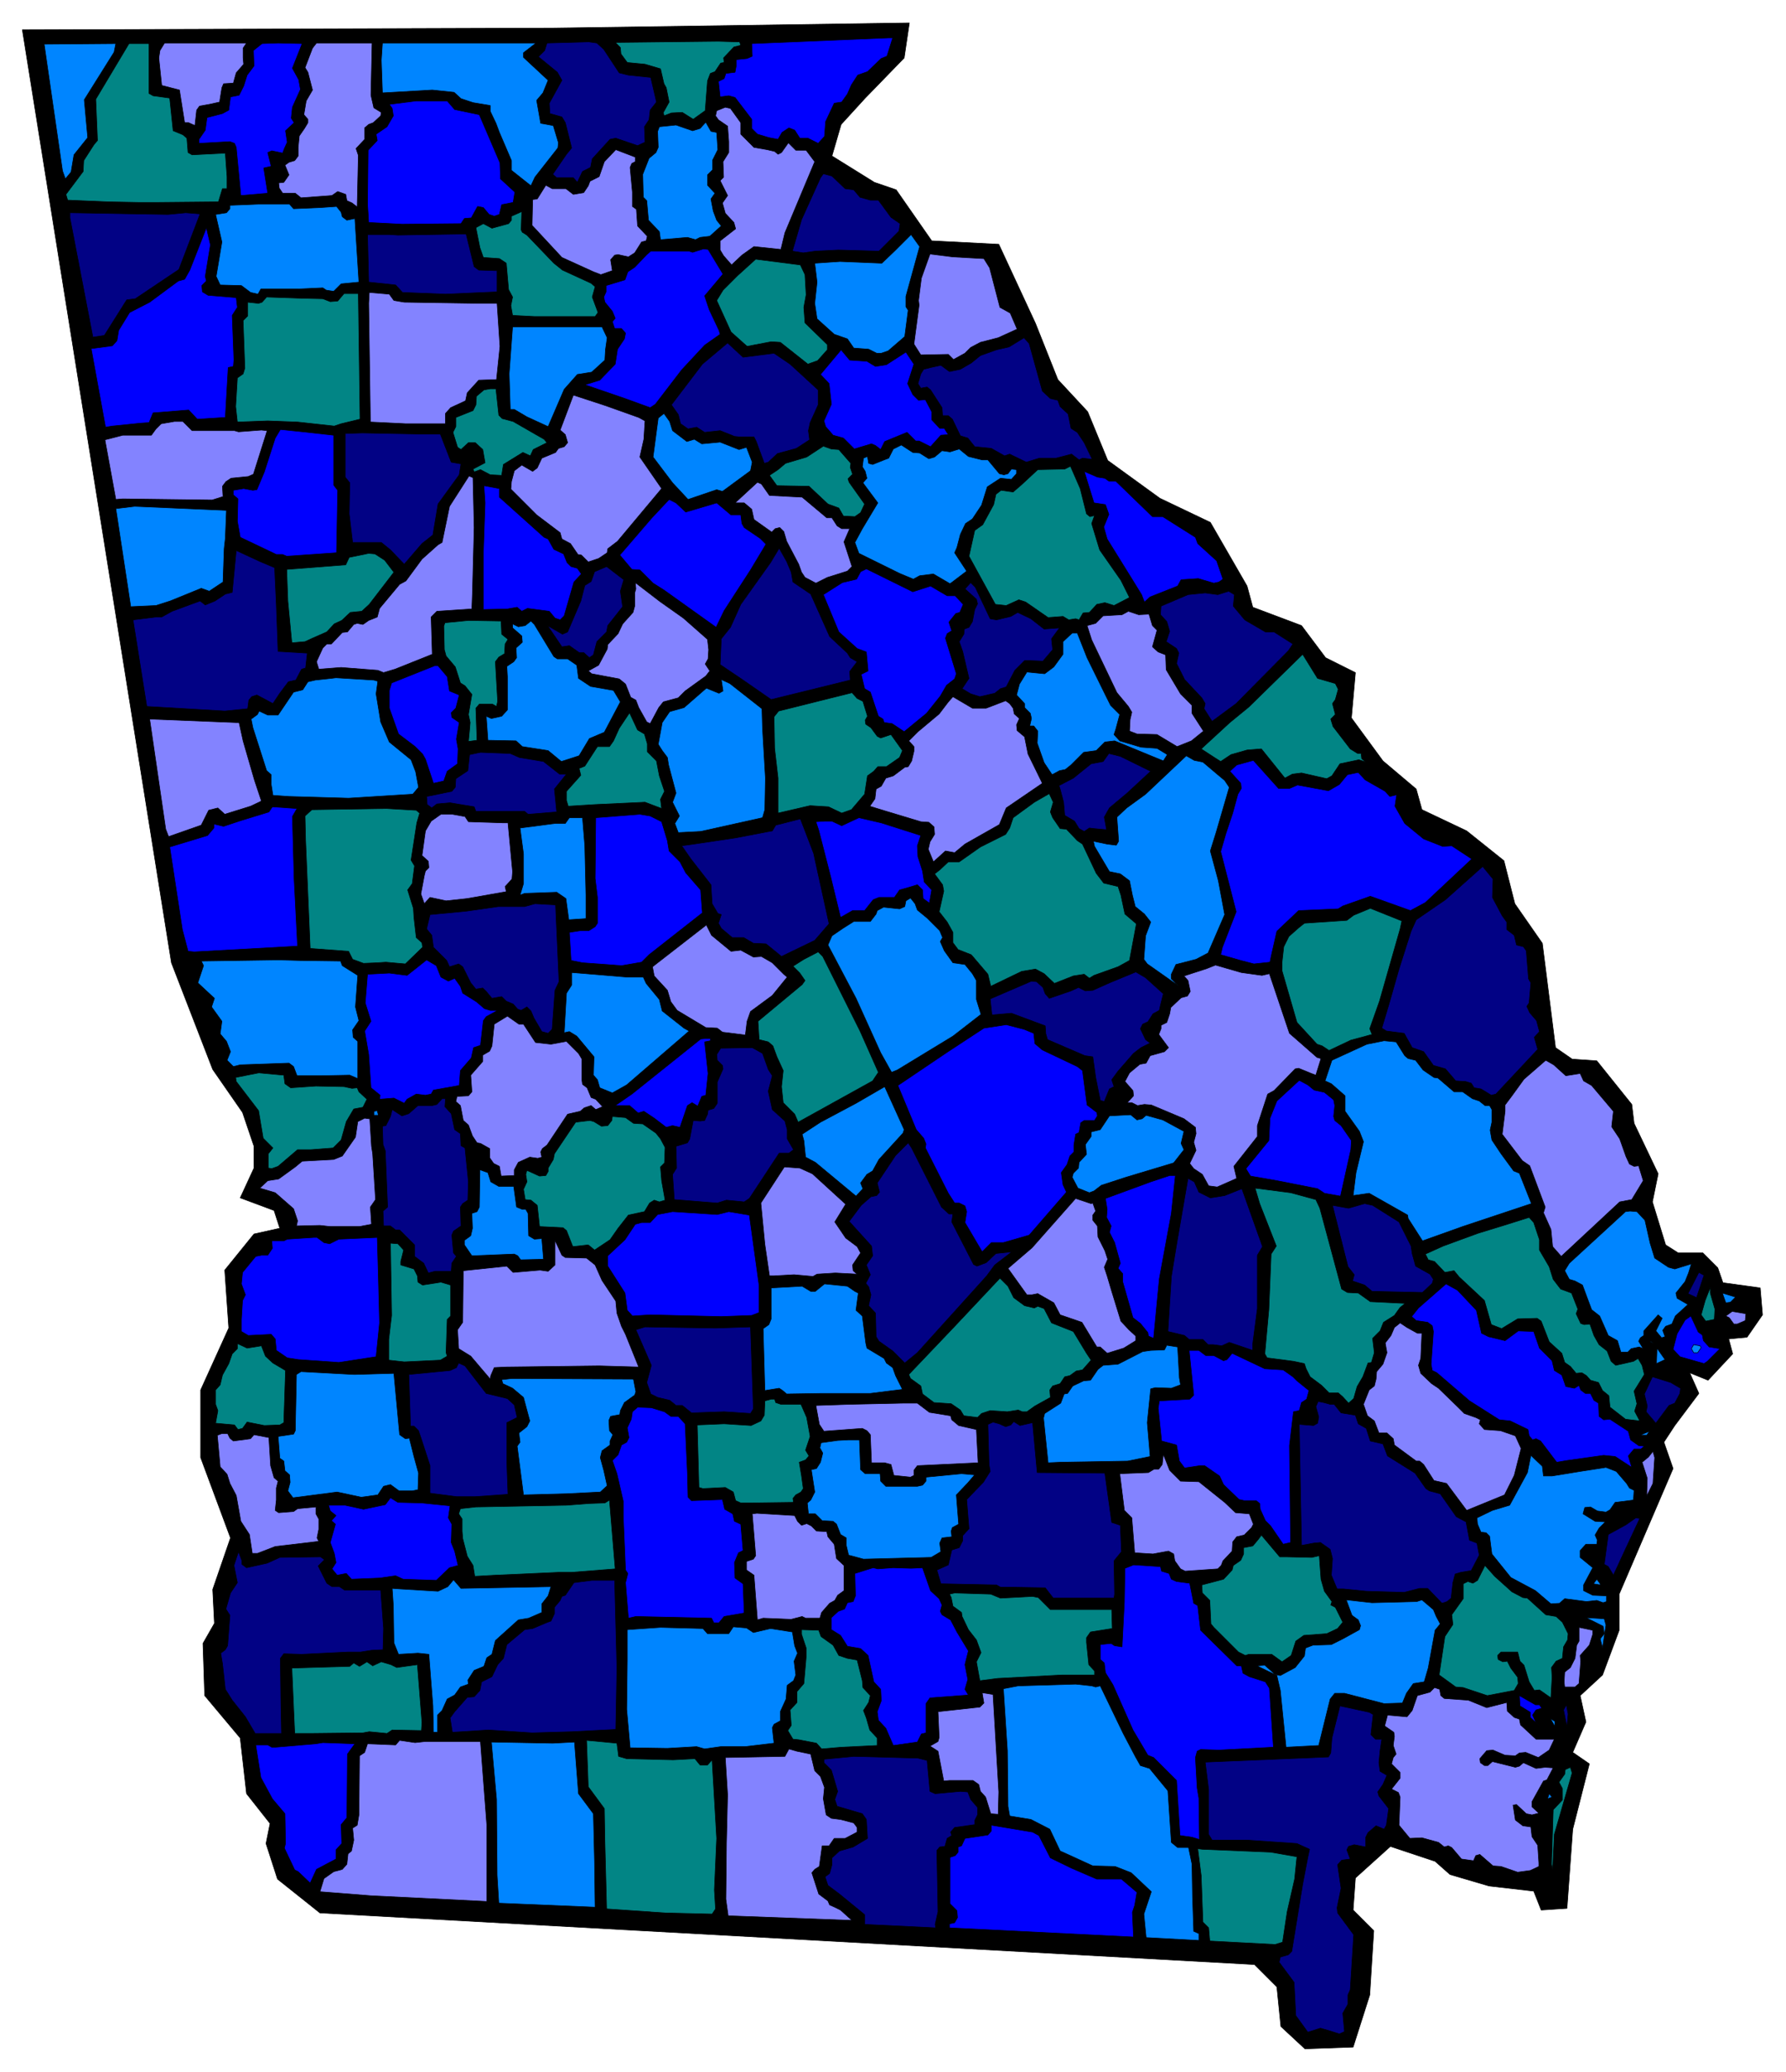 <svg xmlns="http://www.w3.org/2000/svg" width="493.465" height="572.515" fill-rule="evenodd" stroke-linecap="round" preserveAspectRatio="none" viewBox="0 0 3115 3614"><style>.pen0{stroke:#000;stroke-width:1;stroke-linejoin:round}.brush2{fill:#00f}.brush3{fill:#028585}.brush4{fill:#020285}.brush5{fill:#8383ff}.brush6{fill:#0085ff}.brush7{fill:#0080f5}</style><path d="m39 52 925-3 622-9-9 61-68 70-42 46-16 55 74 46 38 13 62 89 117 6 64 138 39 98 52 56 35 85 91 66 88 42 64 111 10 37 85 32 42 56 52 26-7 79 55 75 58 49 10 36 78 37 65 52 19 75 48 69 23 182 29 20 43 3 61 76 4 33 42 88-10 49 23 75 22 14h43l26 26 9 26 65 9 4 47-27 39-32 3 7 26-43 46-32-13 16 36-42 56-19 29 16 46-94 219v63l-29 78-39 36 10 46-23 53 29 20-29 114-10 138-45 3-13-33-78-9-68-20-26-23-78-26-61 55-4 56 36 36-7 112-29 91-84 3-42-39-7-69-39-39-1630-90-74-59-20-62 7-35-41-52-11-97-62-74-3-91 20-35-3-59 31-90-52-140v-118l49-108-7-101 51-63 45-10-10-31-59-22 24-52v-38l-20-59-52-75-72-186L39 52z" class="pen0" style="fill:#000"/><path d="m1547 98-10 4-24 23-17 6-11 17-7 16-10 14-13 2-15 32-2 26-11 12-18-9h-14l-9-14-10-4-12 8-7 12-16-3-20-6-10-10v-16l-29-38-11-3-15 2-3-27 10-5 3-9 16-2 2-11v-11l19-2 9-4-1-22 239-10h7l-10 32z" class="pen0 brush2"/><path d="m1290 73 2 6-12 3-18 19 1 8-6 1-10 15-8 3-5 13-4 52-21 15-19-12-19 1-13 5-1-6 10-18-5-25-4-7-6-26-27-8-31-3-11-15-1-11-9-9 180-2 34 1h3z" class="pen0 brush3"/><path d="m1053 86 27 41 16 4 39 4 10 43-11 14-2 17-8 12 1 27-13 6-38-13-10 2-31 34-3 15-14 7-9 19-7-8h-29l-7-6 24-35 9-11-11-44-6-10-21-6-1-18 22-40-8-14-33-27 11-11 4-13 73-2 14 2 12 11z" class="pen0 brush4"/><path d="m430 75-6 9v17l1 11-13 15-5 18-17 1-3 7-4 25-18 4-17 3-5 7-3 27-11-5h-7l-9-57-31-8-5-48 2-13 8-13h143z" class="pen0 brush5"/><path d="m510 119 11 20 3 17-14 31-2 19 5 8-15 14 3 20-5 11-3 8-19-4-7 3 6 24-13 3 7 44-47 4-8-84-3-7-8-3-54 3v-7l11-16 3-22 27-7 11-6 3-23 15-3 8-16 6-19 12-16-1-27 15-12 28-1 42 1-17 43z" class="pen0 brush2"/><path d="m649 75-2 91 5 22 13 8-1 6-13 12-8 3-7 6v20l-15 16 4 12-2 90-9-7-9-4-2-11-14-5-10 7-54 4-10-8h-22l-6-9-1-9 9-1 9-13-7-17 7-5 10-3 6-8v-15l2-20 9-13 6-10v-6l-7-8 4-24 11-19-8-31-5-8 13-34 7-9h97z" class="pen0 brush5"/><path d="M913 92v8l43 40-9 22-11 13 7 40 22 4 9 30-1 9-40 51-7 15-34-27v-17l-21-49-6-16-10-21v-10l-30-5-21-7-12-11-38-4-87 5-2-57 2-30h268l-22 17zm-714-1-52 83 6 66-24 30-5 30-10 12-5-14L77 77l125-1-3 15z" class="pen0 brush6"/><path d="m260 163 7 4 29 4 6 57 17 7 7 6 2 25 7 4 58-3 3 41v21h-8l-7 23-104 1h-36l-52-1-71-3-3-10 30-40 1-19 18-28 6-7-3-72 58-97h35v87z" class="pen0 brush3"/><path d="m793 191 43 9 36 84 1 28 25 23-3 18-20 4-4 17-9 3-9-3-10-12-10-2-11 20-12 1-6 9-103 1-58-3-2-32 1-94 16-17-2-11 19-13 11-19-2-13-5-7 47-6h54l13 15z" class="pen0 brush2"/><path d="M1292 214v20l23 23 23 4 13 3 6 5 6-3 12-17 13 13h18l15 20-52 124-7 29-47-5-21 15-18 17-14-16-6-10v-16l27-21-3-11-15-16-5-18 9-13-13-26 6-6-1-27 10-16v-19l-2-27-16-11-5-7 2-9 15-6 9 2 18 25z" class="pen0 brush5"/><path d="m1250 231 2 30-9 18v17l-9 9v18l13 14-7 10 4 21 6 16 8 10-20 18-17 2-8 4-14-4-47 4-2-14-19-20-3-34-6-6-1-40 11-28 12-10 4-9-1-28 3-8 29-3 29 10 13-4 10-11 9 16 10 2z" class="pen0 brush6"/><path d="m1108 282-6 3-3 7 4 43v25l7 5 2 29 17 18-2 8-8 2-12 19-11 7-18-4-6 1-7 8 3 19-20 7-13-5-55-25-52-56 1-45 8-1 15-24 11 6h24l13 10 18-3 8-12 3-8 16-8 9-26 20-21 34 13v8z" class="pen0 brush5"/><path d="m1474 329 15 2 11 13 18 5h14l22 30 16 11-2 13-35 35-71-2-40 2-21 3-19-3 16-55 33-73 5-7 15 4 23 22z" class="pen0 brush4"/><path d="m512 364 47-2 28-2 8 10 2 8 8 6 14-3 7 111-31 3-13 13-13-2-6-4-43 2h-65l-5 9-13-3-16-12-37-1-7-15 10-60-11-48 19-3 6-7v-6l50-2h54l7 8z" class="pen0 brush6"/><path d="m911 405 8 5 47 49 15 12 50 23 7 6-5 18 10 27-5 7H932l-38-2-3-17 3-15-7-13-4-46-12-8-28-2-6-17-7-35 13-7 15 8 29-8 5-6v-7l18-8-1 32 2 4z" class="pen0 brush3"/><path d="m324 371 25 2-37 97-76 51-15 2-22 35-17 27-20 3-40-208v-9l171 3 31-3z" class="pen0 brush4"/><path d="m358 482 2 8-8 8 1 11 10 6 49 4 2 17-9 14 3 78-1 11-9 2-5 87-49 3-15-16-49 4-13 1-7 17-15 1-49 5-12 2-25-137 37-5 8-9 3-18 19-31 35-18 50-37 11-3 9-16 29-74 7 30-9 55z" class="pen0 brush2"/><path d="m694 410 119-2 14 57 8 6 32 1v37l-90 4-75-3-12-13-47-5-2-83h38l15 1z" class="pen0 brush4"/><path d="M1580 517v18l4 6-6 46-29 25-12 4h-8l-14-7-26-2-11-16-23-8-30-27-4-27 4-37-4-33 44-3 73 3 23-22 28-28 15 21-24 87z" class="pen0 brush6"/><path d="m1261 478-32 38 8 24 17 36 2 7-27 19-40 43-46 60-9 6-44-16-70-24 26-8 27-28 4-26 12-18 2-10-7-8h-12l-4-12 5-6-5-12-13-16-2-9 4-9v-11l33-10 5-14 12-8 21-22 7-6h67l6 2 19-6 8 1 26 43z" class="pen0 brush2"/><path d="m1716 451 10 16 18 69 18 10 12 28-33 15-31 8-17 9-10 10-20 11-9-9-48 1-12-19 9-68-1-8 5-39 15-42 40 5 54 3z" class="pen0 brush5"/><path d="m1404 479 2 35-4 22 2 27 39 38v9l-17 19-17 6-48-38-16-1-42 8-28-25-25-55 11-18 25-25 32-29 78 10 8 17z" class="pen0 brush3"/><path d="m687 524 18 3 130 2h32l5 75-6 58-31 1-20 22-3 14-26 12-9 10v18h-69l-62-3-3-207 1-19 35 3 8 11z" class="pen0 brush5"/><path d="m628 731-33 8-12 4-64-7-52-2-53 2-3-27 3-50 10-7 3-10-3-83 8-8v-24l19 2 6-2 8-9 58 2 40 1 13 5 13-1 11-13h25l3 219z" class="pen0 brush3"/><path d="m1050 570 9 19-3 21-1 18-23 21-25 4-23 26-28 65-37-17-22-13h-7l-2-62 6-82h156z" class="pen0 brush6"/><path d="m1818 682 14 13 13 3 4 11 14 13 5 25 11 7 12 18 14 29-17-2-6 3-13-10-27 7h-29l-23 7-29-14-9 3-23-13-29-3-12-15-13-4-14-29-7-6h-10l-1-14-20-31-6-5-11 2-5-8 5-17 5-8 12-3 18-4 15 11 19-4 19-11 16-13 28-10 22-5 26-16 9 10 23 83zm-468-66 28 19 49 45v26l-14 31-3 14 2 16-23 15-33 9-16 15-7 2-14-38-4-8h-25l-9-1-25-10-27 3-14-9-15 3-13-9-4-16-12-17 54-71 44-37 27 25 54-7z" class="pen0 brush4"/><path d="m1512 630 15 9 19-3 34-22 14 21-11 34 9 19 10 10 12-1 11 21v14l14 15h8l7 11-13 1-18 20-20-10h-6l-15-15-39 16-7 14-9-7-7-3-30 9-19-19-18-5-13-15-3-10 13-29-4-36-15-16 36-43 15 18 30 2z" class="pen0 brush2"/><path d="m825 818 21-11-4-23-13-12h-12l-13 12-6-4-8-26 5-10v-16l30-12 5-10 1-15 13-11 11-2h10l5 46 6 6 19 5 40 23 14 8 5 6-24 12-5 11-13-6-34 21-3 19-20-1-17-9-11 4-2-5z" class="pen0 brush3"/><path d="m825 833-7-3-34 53-13 63-7 4-28 25-28 38-11 6-35 42-4 15-15 6-10 7-10-2-6 2-11 13-9 1-19 20h-8l-7 7-11 24 4 13 39-3 64 5 10 4 20-6 65-26-2-65 10-10 61-4 1-26 3-116-2-87zm289-105 11 6-2 32-7 31 38 55-77 92-17 13-1 7-15 10-18 6-12-12-6-1-13-19-15-8-3-11-41-31-45-45 1-13 5-19 13-10 19 11 8-6 8-17 24-10 5-7 10-3 6-7-4-14-9-8 23-61 55 18 59 21z" class="pen0 brush5"/><path d="m1173 751 25 19 13-4 13 8 32-3 33 13 13-4 10 26-3 15-49 36-10-3-50 17-27-29-34-45 9-68 10-8 10 14 5 16z" class="pen0 brush6"/><path d="M335 751h74l7 2 40-3 10 1-24 76-9 4-30 3-9 6-6 8 1 18-19 6-156-2-12 1-19-104 31-8h50l8-11 9-9 23-4h15l16 16z" class="pen0 brush5"/><path d="M582 759v87l7 9-2 109-87 6-7-3h-11l-63-30-5-28 1-39-8-7v-8l18-3 16 3 7-1 13-31 19-59 9-15 39 4 54 6z" class="pen0 brush2"/><path d="M736 757h32l19 49 17 3-3 19-37 51-9 54-19 15-31 36-24-25-16-13h-50l-6-50 1-54-8-10v-76l30-1 104 2z" class="pen0 brush4"/><path d="m1592 789 12 1 16 10 10-3 13-11 14 2 16-5 16 13 24 6h10l20 24 8 2 7-2 6-8 9 1v7l-9 10-19-2-23 15-10 32-16 24-12 8-9 19-6 23-4 9 21 32-29 22-29-17-24 3-11 6-24-10-71-35-7-19 13-24 27-45-26-35 7-8-3-12-5-8 2-15 7-3 2 12 7 2 20-8 8-3 8-16 14-7 20 13z" class="pen0 brush6"/><path d="m1463 784 21 24-1 7 4 12-8 8 2 6 27 38-7 15-10 7-20-1-8-14-19-7-33-31-56-1-13-18 15-10 13-11 37-11 29-19 14 5 13 1zm432 112 6 5 8-2-5 14 14 46 37 53 15 30-27 14-16-5-14 3-13 14-11 1-7 12-6-2-12 2-10-6-26 2-39-27-12-4-22 10-19-2-46-84 10-45 14-10 19-35 4-18 9-7 21 3 15-13 28-26 47-1 10-5 17 39 11 44z" class="pen0 brush3"/><path d="m1927 834 7 5h12l64 62h18l57 36 4 11 33 30 11 32-7 5-9 2-27-8-30 2-6 11-48 19-10 9-5-13-16-26-44-71-6-21 9-22-6-17-20-3-17-55 23 10 13 2z" class="pen0 brush2"/><path d="m1342 864 57 3 43 36h9l9 14 8 5h14l-10 23 14 43-8 8-35 11-20 10-19-10-6-9-5-14-21-40-5-17-7-7-8 2-6 6-31-22-4-18-13-11h-16l39-36 7 3 14 20z" class="pen0 brush5"/><path d="m871 867 78 70 7 3 10 18 17 8 6 15 7 7 11 3 7 10-13 14-17 59-7 7-9-3-10-12-38-5-10 5-8-7-17 3-42 1v-99l3-87-2-30 27 5v15zm325 26 54-16 25 21h17l2 15 4 7 28 19 10 10-27 45-46 71-14 29-91-65-19-12-23-23-14-1-21-25 56-65 30-32 12 6 17 16z" class="pen0 brush2"/><path d="m393 939-2 18-2 58-24 16-14-5-54 22-25 8-44 2-26-171 33-4 160 7-2 49z" class="pen0 brush6"/><path d="m1380 998 3 17 31 21 33 74 31 29 5 8 12 7-13 17 1 15-138 34-49-34-40-27 2-45 16-20 18-40 52-73 15-25 13 23 8 19zm-901-8 3 65 3 81 51 3-3 26-7 2-10 19-13 3-15 20-12 18-28-15-9 3-5 6-2 15-40 4-136-8-24-151 40-5h10l18-10 49-18 9 7 17-7 18-12 12-3 7-73 41 19 26 11z" class="pen0 brush4"/><path d="m671 977 16 21-43 56-13 12-20 2-15 14-13 6-13 14-25 11-13 6-23 2-7-73-2-55 103-8 6-13 34-7 11 1 17 11z" class="pen0 brush3"/><path d="m1082 1031 4 27-26 33-2 11-17 17-6 23-7 5-10-9h-8l-17-12-13 2-25-37 26 15 9-4 23-54 7-27 11-7 6-17 21-9 30 23-6 20z" class="pen0 brush4"/><path d="m1623 1022 29 17h14l14 15-6 14-7 2-12 15 5 15-8 5-3 8 19 62-3 9-14 11-11 19-24 30-39 32-21-14-14-2-2-6-8-5-14-42-10-6-6-25 12-6-3-33-16-6-32-29-27-65 33-21 25-6 7-13 10-5 81 40 31-10z" class="pen0 brush2"/><path d="m1192 1078 42 37 2 18-1 16-5 9 8 12-7 9-36 26-12 12-26 7-8 10-15 28-6-3-14-25-5-13-9-5-9-23-11-9-48-9-6-5 18-10 15-28 1-8 18-19 8-17 18-20 3-11v-23l2-7-1-11 43 33 41 29z" class="pen0 brush5"/><path d="m1727 1079 11 2 25-6 12-7 23 11 23 18 27-2-14 19 2 19-17 20-23-1h-9l-17 17-15 29-10 3-10 8-26 6-16-5-15-9 12-18-11-47-6-17 8-13 1-9 8-3 6-10 4-21 5-10-2-8-20-18 10-11 8 8 26 55zm397-42 19-6 10 6-2 20 20 24 36 21h15l33 21-8 12-91 92-42 31-14-22 2-9-6-10-30-32-14-28 4-18-4-8-18-12 6-18-5-17-11-12 1-15 47-20 30-3 22 3z" class="pen0 brush4"/><path d="m2004 1071 6 20 8 8-8 29 10 9 13 5 1 26 25 42 20 20v14l20 31-21 17-25 10-35-21-35-1-13-5 1-20 3-13-6-10-20-24-44-92-8-25 15-4 13-13 33-2 11-6 18 6 18-1z" class="pen0 brush5"/><path d="m875 1106 11 9-5 8-1 17-10 6-6 8 4 69-2 9-7-4h-23l-6 7 2 56-15 2 2-21 1-12-3-14 6-35-12-15-8-5-9-28-16-19-3-11-1-41 2-6 41-4 57 1 1 23z" class="pen0 brush3"/><path d="m966 1145 6 4h18l16 11 3 23 21 14 40 7 12 20-28 53-26 11-18 30-31 10-23-19-45-7-11-10-49-1-3-42 9 4 18-4 10-11v-58l-1-18 12-8 5-7-1-17 11-10-1-11-16-14v-7l10 5 12-2 10-8 6 6 34 56zm930 2 32 65 9 18 16 16-7 26-3 9 10 11 37 11 28 2 18 11-7 11-85-35-17 2-15 15-22 3-22 22-10 8-10 2-13 7-14-21-12-34 1-21-7-9h-7l3-13-2-9-10-10v-7l-14-15 5-19 13-21 31 3 16-12 16-22v-22l16-15h9l17 43z" class="pen0 brush6"/><path d="m2329 1192 5 10-5 18-5 7 5 19-8 8 4 13 30 39 13 8h6l1 9 7 6-12-4-33 7-14 21-9 5-44-10-16 2-13 7-41-51-25 2-28 8-18 12-11-7-23-15 50-46 33-27 94-92 26 42 31 9z" class="pen0 brush3"/><path d="m780 1180 4 25 17 7-6 23-8 8 1 8 13 9-5 29 3 17-1 26-18 13-6 17-18 4-14-42-5-9-6-6-7-7-29-22-16-45v-31l4-13 75-30h6l16 19z" class="pen0 brush2"/><path d="m659 1188-3 22 8 49 15 35 38 31 8 21 5 27-10 12-112 7-104-3-28-2-3-19v-17l-8-7-24-75-3-15 11-8 3-6 15 7h18l27-40 16-4 9-14 13-3 28-3 8-1 66 4 7 2zm670 48 1 35 5 86-1 55-4 14-108 24-39 2-6-16 8-13-12-24 6-16-13-49-2-13-9-12-7-11 7-38 13-19 25-7 39-34 22 9 7-4-3-20 15 7 56 44z" class="pen0 brush6"/><path d="m1495 1218 10 5 8 26-4 7 1 7 9 6 11 15 6 3 18-6 20 28-5 12-23 16h-15l-7 8-11 8-5 32-23 27-17 6-23-11-17-1-15-1-56 13v-61l-6-52-1-55 8-10 128-32 9 10z" class="pen0 brush3"/><path d="m1720 1235 34-13 7 5 6 8 2 10 9 8-5 11 1 10 13 11 6 30 25 51-63 43-12 29-60 34-18 15-16-3-21 19-9-22 3-13 8-13-1-13-9-8-14-1-63-19-26-8 9-13 2-17 9-5 8-14 13-4 20-15 6-1 6-10 4-17v-8l-9-10 16-16 37-31 16-21 8-9 34 20h24z" class="pen0 brush5"/><path d="m1124 1280 5 17v14l16 16 5 26 9 27-7 14 2 16-29-11-86 4-48 3-3-10v-16l25-28-3-12 10-4 22-34h21l7-10 10-22 18-27 14 30 12 7z" class="pen0 brush3"/><path d="m417 1260 7 32 20 69 12 36-19 9-45 14-12-11-16 4-13 26-57 20-5-13-28-192 150 6h6z" class="pen0 brush5"/><path d="m906 1321 42 7 28 22h12l-21 26 4 40-50 4-6-5h-85l-3-8-42-7-23 2-9 7-8-6-1-14 44-9 6-7 1-15 21-14 1-10 2-18 19-4 52 2 16 7zm1101 24-41 38-31 26-9 16 4 22-22-2-8-1-9 6-9-5-8-13-17-10-2-23-6-23-2-6 25-13 31-25 21-4 10-14 20 5 53 26z" class="pen0 brush4"/><path d="m2098 1329 26 22 12 10 8 12-23 79-10 32 14 52 11 59-29 67-21 11-35 9-8 17v8l12 12-54-38-6-8 3-41 9-24-11-14-16-13-5-20-5-25-16-12-19-4-26-44-2-9 24 5 16 2 4-7-3-42 17-16 33-24 71-67 14 8 15 3z" class="pen0 brush6"/><path d="M2230 1375h19l14-6 54 10 19-11 14-17 19-4 12 13 35 20 8 9 12-3-3 20 17 30 33 27 33 13 16-1 35 23-81 76-26 14-70-25-48 17-8 5-69 3-38 36-10 44-2 10-28 3-23-6-35-10 3-13 24-62-27-105 9-31 12-36 9-33 6-10-1-9-19-21 12-11 29-8 44 49z" class="pen0 brush2"/><path d="m1837 1399-5 17 4 10 13 19 11 1 19 20 9 6 24 51 13 17 25 6 5 15 7 33 20 17-9 48-3 16-20 11-42 15-8 5-9-7-19 3-33 13-18-17-15-8-24 4-54 26-5-21-29-34-23-9-9-12v-18l-10-18-14-18 8-36-2-11-14-19 9-7 15-14h19l37-26 44-22 7-11 6-18 37-27 26-15 7 15z" class="pen0 brush3"/><path d="m510 1424 3 109 6 117-180 10-11-1-10-38-22-144 66-20 11-13v-7l17 4 30-10 49-15 6-9 43 3-8 14z" class="pen0 brush2"/><path d="m732 1418-5 17-10 65 6 10-4 31-8 11 10 32 1 16 4 35 10 9 1 8-30 29-34-3-15 1-24 1-19-7-7-14-67-5-8-188-1-43 12-11 130-2 52 3 6 5z" class="pen0 brush3"/><path d="m817 1433 61 2h8l8 85-1 13-12 13 2 9-68 12-37 4-28-6-10 11-6-17 6-32 2-8 6-6-1-11-11-10 6-43 10-17 17-12h20l22 4 6 9z" class="pen0 brush5"/><path d="m1154 1433 10 33 3 18 19 19 10 19 26 30 3 40-93 73-13 13-35 6-68-5-20-4-3-49 19-3h15l11-7 4-6v-45l-4-33 1-106 77-6 18 3 20 10z" class="pen0 brush2"/><path d="m1020 1475 2 86v41l-30 2-5-37-16-11-56 2-8 3 6-20v-52l-6-45 61-8h18l7-10h23l4 49z" class="pen0 brush6"/><path d="m1606 1457-6 18 1 19 8 25 3 19 13 14-4 23-11-8-1-15-9-9-20 6-11 3-9 13h-27l-10 4-15 19h-21l-21 12-17-70-21-82-5-15 15-1h13l17 8 30-14 39 9 69 22z" class="pen0 brush2"/><path d="m1419 1488 27 123-25 29-58 28-27-22-22-1-17-10h-20l-19-16-5-9 5-15-6-2-10-17-2-33-35-45-16-23 28-4 67-10 52-10 11-2 6-10 43-11 23 60zm1184 77 17 32 8 11v13l13 10 4 17 12 3 5 7 4 49 4 7-3 35-4 6 5 11 12 14 5 19-9 10 6 21-73 78-8 2-18-11-12-2-5-8-10-3-17-1-18-21-21-6-17-24-20-7-14-25-31-4-8-5 12-40 18-63 21-66 9-20 51-35 65-58 18 22-1 32z" class="pen0 brush4"/><path d="m1600 1587 17 14 22 22 5 12-4 7 7 16 15 21 21 3 13 16 7 12v33l8 26-49 38-97 59-10 4-19-34-43-95-49-93 7-16 19-13 19-12h29l10-13 2-6 11-6 28 3 9-4 2-10 8-5 8 10 4 11z" class="pen0 brush6"/><path d="m975 1712-7 15-5 68-7 7-11-3-14-24-5-12-7-7-10 6-6-2-8-9-12-5-8-8-17 3-10-12-6-6-12 2-9-11-14-28-7-5-16 5-5-11-23-23-3-21-9-11 6-25 63-6 56-8h46l18-5 36 2 6 134z" class="pen0 brush4"/><path d="m2442 1620-36 126-17 48 4 10-37 10-38 18-12-8-9-3-35-38-26-90v-15l3-27 9-18 17-15 10-8 74-5 12-9 29-12 55 22-3 14z" class="pen0 brush3"/><path d="m1275 1659 17-2 22 12 14-1 19 11 20 20 6 5-26 32-38 28-6 17-3 24-40-5-9-7-20-1-50-30-11-15-6-20-23-25-3-16 94-73 9 18 34 28z" class="pen0 brush5"/><path d="m1500 1798 32 72-10 15-130 72-6-14-20-20-3-28 3-28-11-24-7-19-8-7-16-4-2-32 77-64 5-7-9-13-12-12 19-12 25-13 8 8 65 130z" class="pen0 brush3"/><path d="m594 1676 3 8 27 17-4 55 6 24-11 16 1 13 8 7v65l-14-6-51 1h-41l-6-16-8-6-85 3-12 3-11-11 6-15-7-18-11-13 3-22-18-25 5-15-29-27 10-30-4-8 135-2 37 1 71 1z" class="pen0 brush6"/><path d="m769 1704 13 7 11-5 10 14 4 12 24 15 14 12 10 3h13l-20 11-5 7-5 43-12 4-4 18-19 22-2 26-45 8-4 7-10 2-16-2-16 9-5 7-18-9-25 2 1-7-16-13-4-58-7-41 11-17-10-32 4-50 38-2 31 4 34-27 17 10 8 20z" class="pen0 brush2"/><path d="m2201 1701 13-3 35 104 48 42 7 2-9 29-8-3-22-9-6 1-37 38-11 6-18 55v19l-41 52 5 21-34 15-15-2-11-20-15-10-7-9 11-23-4-14 4-15-1-11-20-15-57-24-12-1-12 2-10-5h-8l11-12-1-9-14-16 8-15 18-15 11-2 7-13 25-7 7-7-17-23 4-10v-6l10-5 5-15 2-11 18-17 11-3 5-8-4-19-7-8 40-13 15-6 45 13 36 5z" class="pen0 brush5"/><path d="m1122 1704 5 11 23 28 5 20 38 30 9 5-109 94-25 14-22-9-4-14-7-8 1-32-30-36-13-8-9 2 4-69 9-14v-22l97 8h28z" class="pen0 brush6"/><path d="m2029 1733-5 20-2 9-11 6-9 14-9 4-4 8 9 19 8 6-16 8-13 10-27 31-11 15 4 12-8 4-9 22-7-2-8-40-5-36-14-2-65-28-3-10-1-14-59-22-34 3-3-28 72-31 9 1 11 10 4 11 7 8 38-13 13-6 12 6 13-1 29-13 46-19 17 10 31 28z" class="pen0 brush4"/><path d="m913 1786 21 32 27 3 27-5 21 21 6 10v37l1 7 8 6 7 17 8 3 12 13-12 5-8-7-12 4-7 6-22 5-36 54-8 6-3 6 2 9-7 2-14-2-20 9-7 13v10l-23 1-3-17-10-5-7-10v-16l-16-9-6-1-8-12-7-19-9-8-5-26-8-7 2-9 20-1 6-7-2-29 21-24v-11l12-7 4-9 4-38 23-14 20 14h8z" class="pen0 brush5"/><path d="m1803 1802 2 18 13 11 61 29 9 7 8 60 17 13 1 6-5 8h-18l-6 4-3 17-6 3-3 19v12l-7 7-5 15-10 14 3 21 6 13-65 75-45 13h-21l-16 16-30-51 3-19-3-10-10-5h-8l-11-17-40-79 1-7-4-10-13-15-32-77 86-58 64-42 39-6 31 8 17 7zm-564 13-10 2 6 55-4 38-7 2-7 17-10-6-8 5-13 38-13-3-11 3-21-16-18-12-10 3-15-13h-25l29-20 120-96 9-1h8v4z" class="pen0 brush2"/><path d="m2450 1841 6 5 13 3 13 17 19 13 7 1 28 24h15l17 12 12 4 10 8h8l4 7v22l-3 14 3 17 16 24 22 30 10 4 21 53-120 40-70 25-25-39-1-6-67-38-28 4 5-40 13-54-7-18-25-35v-27l-24-21-11-5 12-36 61-28 30-6 21 2 15 24z" class="pen0 brush6"/><path d="m1330 1837 10 28 7 11-7 27 7 32 22 20 4 15v16l11 19-8 6h-17l-52 79-9 6-31-3-16 5-75-6-3-44 7-11-1-38 20-6 4-7 6-32 12 1 8-1 5-11 1-7 10-3 6-9v-37l10-23-1-6-9-9-1-10 7-11 55-1 18 10z" class="pen0 brush4"/><path d="m2731 1876 25-4 6 13 14 8 38 45-3 27 14 21 11 31 6 13 8 4 8-1 8 26-20 33-21 4-102 95-15-17-3-30-13-29 3-10-27-72-13-9-35-46 5-40v-11l12-16 21-29 38-33 14 8 21 19z" class="pen0 brush5"/><path d="m497 1890 10 7 44-3 49 1 14 3 9-1 3 7 14 13-7 14-16 3-13 22-9 32-14 14-39 3h-23l-34 29-11 4-6-1v-25l8-10-17-17-8-48-39-51-1-7 40-8 44 4 2 15z" class="pen0 brush3"/><path d="m2292 1901 18 4 16 13 2 10-2 19 2 7 11 9 18 26-1 16-18 81-28-5-12-8-71-14-46-8-8-13 40-49 2-39 12-30 39-36 15 8 11 9z" class="pen0 brush2"/><path d="m1577 1970-2 6-42 46-11 20-10 6-11 15 4 10-12 13-71-59-17-9-3-29-3-11 32-21 62-33 50-29 34 75z" class="pen0 brush6"/><path d="m776 1930 11 12 6 28 10 7 1 21 7 4 6 59-1 32-9 6-4 6 1 33-13 9-3 7 3 31 5 6-8 12-1 14h-28l-12 3-8-17-16-12v-20l-26-26h-7l-9-7h-12l-1-26 8-7-4-98-4-11-1-32 6-1 8-16 3-12 17 11 12-4 16-14h25l8-2 9-10h6l-1 14z" class="pen0 brush4"/><path d="M660 1945h-8v-7l6-1 2 8z" class="pen0 brush7"/><path d="m1983 1953 9-2 7-6 29 8 37 20-5 21 5 11-18 23-83 25-43 14-13 10-8 3-20-8-10-19 2-7 9-9 1-10 13-14-2-17 10-14v-8l16-4 16-24 37-2 11 9z" class="pen0 brush6"/><path d="m1105 1959 16 1 23 16 8 10 8 15-1 27-7 7 2 24 6 34-10 3-9-3-8 5-9 15-28 6-18 23-14 20-27 18-11-9-27 3-11-28-6-5-41-2-4-37-11-9-10-1-3-18 6-13-2-13 2-7 22 10 11-1 4-7v-6l9-15 2-10 37-55 25-3 7 2 13 8 11-1 7-9 1-7 23 2 14 10z" class="pen0 brush3"/><path d="m645 1951 3 48 2 13 5 80-9 13 2 30-21 4h-51l-18-2-41 1 2-9-7-21-32-28-27-8 14-13 19-3 29-21 12-10 55-3 15-6 23-33 4-27 12-6 7 1h2z" class="pen0 brush5"/><path d="m1642 2105 13 12h7l-2 14 38 74 6 3 16-6 17-16 28-3-30 23-14 19-121 134-22 18-21-21-24-17-5-8-1-41-12-13 4-19-4-14-5-6 8-15-7-17 11-16-2-17-39-43 21-28 17-15 10-2 5-6-4-16 32-48 22-22 6 9 52 103z" class="pen0 brush4"/><path d="m1417 2047 58 53-19 31 19 28 20 15 6 11-14 21 1 10 7 6-38-2-32 2-7 4-33-3-35 2h-8l-8-55-7-72 41-63 27 2 22 10z" class="pen0 brush5"/><path d="m856 2061 14 8h26l5 36 10 4h6l4 7 1 39 10 6 13-1 3 36-40 1-5-7-6-3-74 3-13-19v-8l11-8 3-13-1-26 9-3 4-8 1-65 14 5 5 16z" class="pen0 brush6"/><path d="m2043 2116-21 114-10 104-9-4-1-6-13-16-13-10-18-63v-14l-8-9 4-9-10-36-9-18 3-11-8-15 1-14-3-19 79-29 33-11h10l-7 66z" class="pen0 brush2"/><path d="m2091 2079 20 10 25-4 30-12 36 101-9 15v93l-8 61v12l-41-14-13 6-15-2h-9l-9-9h-24l-8-7-29-7 6-96 9-55 20-116 11 6 8 18z" class="pen0 brush4"/><path d="m2295 2092 7 15 38 141 10 6 19 1 21 15 61 3-9 7-10 14-19 12-6 15-13 13 3 25-5 17-6 1-9 24-10 17-6 21-9 8-10-11-8-7h-16l-13-13-20-15-7-14-3-9-19-4-46-6-4-7 7-77 4-97 9-14-29-74-8-27 62 8 44 12z" class="pen0 brush3"/><path d="m1906 2098 5 14-5 7v9l8 10 1 19 12 24 5 15-6 14 5 15 8 27 16 52 14 15 12 11v8l-21 13-29 9-12-11h-6l-26-43-38-13-11-21-28-16-10 2h-9l-33-46 42-36 76-86 27 9 3-1z" class="pen0 brush5"/><path d="m2440 2131 21 42 2 13 6 22 25 14 6 9-2 7-17 16-88-2-13-11-21-7 3-11-11-14-27-107 28 5 28-8 14 3 46 29z" class="pen0 brush4"/><path d="m1271 2113 36 6 17 123v47l-13 5-53 2-124-3-31 2-9-10-4-30-30-47v-18l30-28 18-27 11-3h15l13-14 26-5 78 5 20-5z" class="pen0 brush2"/><path d="m2869 2128 9 40 8 26 24 16 11 3 29-9-5 16-6 15-16 20 2 9 19 11-22 20-6 14-11 4-5 7 4 11-6 2-10-12 11-22-7-6-25 28v8l-6 4-3 6 8 13-7-3-14 3-6 6h-12l-6-20-16-9-15-34-14-11-9-24-7-19-13-7-10-3-8-15 8-13 98-90 8-1 12 1 14 15z" class="pen0 brush6"/><path d="M2685 2162v18l17 29 7 22 13 17 19 7 11 28-3 8 8 17 6 2 10-1 7 20 9 16 14 11 7 18 8 7 31-7 8-5 7 12 4 16-18 29 5 22-4 13 9 17-25-3-27-21-2-20-11-9-7-14-14-4-7-8-8-5-10 1-10-12-10-7-5-16-22-20-14-36-7-5-34 1-28 17-18-7-12-42-44-41-9-11-16 3-18-19-11-3-5-10 31-14 60-22 52-16 38-12 8 9 10 30z" class="pen0 brush3"/><path d="m565 2167 10 2 16-8 67-3 2 71 2 78-6 59-65 10-71-5-19-3-19-13-2-20-7-8-40 2-12-7v-21l2-33 5-10-7-19 2-20 23-28 10-2h11l8-12-1-13h21l6-3 46-3h6l12 9z" class="pen0 brush2"/><path d="m980 2189 6 4 37 1 15 12 12 27 24 36 2 21 8 23 7 14 23 57-69-2-163 2-20 1-6 14-1 6-34-40-21-13-2-33 9-13 1-90 76-8 11 11 47-4 14 2 12-11v-43l12 26z" class="pen0 brush5"/><path d="m704 2180-5 20v6l23 7 6 12 1 11 8 5 32-5 17 5v54l-6 6-2 58 2 6-12 7-63 3-27-3v-36l5-42-2-126 13 1 10 11z" class="pen0 brush3"/><path d="m2972 2224-13 39-15-7 19-37 9 5z" class="pen0 brush4"/><path d="m1768 2263 19 14 17 4 6-3 11 4 13 25 38 15 23 38 8 12-15 17-11 2-11 8-9 2-8 12-13 4-5 7 1 13-27 15-14 10h-8l-7-3-19 3-30-2-15 5-7 7-24-3-6-10-16-11-30-2-20-15-3-14-18-13-3-7 80-84 79-84 14 14 10 20z" class="pen0 brush3"/><path d="m1491 2252 6 3-4 30 11 10 6 47 2 9 30 18 4 8 11 8 5 14 12 24-56 7h-84l-62 1-7-6-6-4-25 4-3-108 10-7 4-10v-54l54-3 15 9h8l16-13 40 4 13 9z" class="pen0 brush6"/><path d="m2575 2285 9 40 12 6 29 7 23-17 27 1 10 29 22 22 4 17 13 8 7 20 15 3 8-5 3 8 8 6h9l6 12 8 5 1 23 8 6 11-1 32 21 4 15 14 10 10 1-6 5h-12l-10 12 6 20-29-19-20-2-64 9-18 3-28-37-8-4-6 2-6-7-2-11-31-15-19-2-52-33-57-49-8-4-2-11 4-57-2-10-8-6-20-3-8-7 12-15 48-42 20 11 33 35z" class="pen0 brush2"/><path d="m2983 2255 8 28-1 18-15 3-8-11 7-25 9-23v10z" class="pen0 brush3"/><path d="m3018 2271-8 1-6-17 23 7-9 9z" class="pen0 brush6"/><path d="m3044 2303-14 6h-6l-8-11-6-3 11-8 24 4-1 12z" class="pen0 brush5"/><path d="m2969 2328 2 10 10 11 19 3-22 22-6 4-42-12-12-13 7-27 14-24 10-7 13 28 7 5z" class="pen0 brush2"/><path d="M2472 2325h8l-2 44-4 12 4 14 19 18 12 8 35 34 10 10 20 7 8 4-2 7 9 10 28 2 26 9 10 22-12 47-17 34-66 27-35-47-22-5-18-28-7-6h-6l-38-28-2-11-11-10h-14l-8-21-12-9-7-20 10-25 9-7 3-12 1-13 11-13 7-20-3-17 10-13 6-14 10-8 12 8 18 10z" class="pen0 brush5"/><path d="m1309 2314 5 143-5 8-46-3-57 2-16-13h-11l-11-9-21-5-12-6-7-20 8-30-27-62 16-5 123 2 61-2z" class="pen0 brush4"/><path d="m2883 2343-6-4 4 1 2 3z" class="pen0 brush7"/><path d="m456 2347 7 18 13 12 22 13-3 91-7 4-27 1-30-6-8 11-8 2-6-8-33-3 4-22-4-11v-25l8-9 4-17 11-20 6-17 9-9v-9l17 8 25-4z" class="pen0 brush3"/><path d="m2967 2350-6 9h-7l-4-7 4-7 11 2 2 3zm-910 53 2 12-16 6-28-1-8 2-6 59 5 59-39 8-117 2-22 1-8-78 2-8 28-18 6-16 6-1 9-13 19-9 12-1 13-19 9-7 26-2 43-22 14-2 24-1 4-8 19 3 3 54zm847-32-15 7 1-27 14 20z" class="pen0 brush6"/><path d="M2103 2364h14l17 9 6-2 9-11 57 27 32 2 17 12 7 7 21 17-4 15-9 6-4 14-10 2-7 59 2 169-13 3-22-32-9-9-9-20-1-10-6-5h-21l-9-2-27-26-7-15-26-18h-8l-27 4-9-12-5-28-26-7-6-57 2-13 53-3 7-7-8-78h17l12 9z" class="pen0 brush2"/><path d="m848 2430 37 9 12 11 5 22-18 9v69l2 56-57 4h-33l-46-6v-48l-15-46-5-15-8-8h-6l-3-90 72-7 11-5 4-8 11 5 37 48z" class="pen0 brush4"/><path d="m687 2395 10 107 10 7 7-1 8 32 8 29-1 29-10 2h-23l-15-11-12 3-10 15-29 4-42-9-77 10-9-12 4-15-1-13-8-7-2-17-7-5-3-38 27-4 3-6 2-98 8-5 93 5 69-2z" class="pen0 brush6"/><path d="m2931 2421-1 9-9 17-10 4-23 31-17-20 2-10-5-21 14-30 32 10 17 10z" class="pen0 brush4"/><path d="m1105 2406 4 21-2 6-18 13-7 14-1 7-16 3-3 7 1 18 6 7-5 11v7l-14 10-3 12 6 22 6 27-12 11-59 3-75 2-11-85 5-7-2-16 14-11 5-10-11-41-19-16-17-8-2-7 18-2 211 1 1 1z" class="pen0 brush6"/><path d="m1353 2446 9 3h35l10 23 6 33-8 24 6 10-6 7-11 4 4 24 3 22-4 6-9 5-5 6 1 7-73 1h-19l-9-4-4-15-14-8-39 2-7-2-3-109 47-2 47 3 17-8 6-10 1-25 11-3h6l2 6z" class="pen0 brush3"/><path d="m1621 2463 37 6 2 7 12 10 31 7 3 58-106 5-6 8v9l-6 3-29-3-5-19-11-3h-23l-2-49-6-7-8-4-67 5-8-12-6-33 59-2 92-2h26l21 16z" class="pen0 brush5"/><path d="M2320 2449h7l12 15 25 4 5 15 14 8 7 22 22 5 8 21 48 30 19 27 6 4 19 5 28 40 17 9 6 32 13 5 4 21-14 27-18 3-10 3-4 15-3 27-7 6-9 3-25-26h-14l-27 7-66-2-40-4h-11l-10-24 2-29-4-16-17-12-11 1-22 4-4-211 25 2 7-4 2-11-5-18 4-9 10 2 11 3z" class="pen0 brush4"/><path d="m1159 2462 11 8h13l12 13 4 86 1 42 6 6 54-2 4 17 14 8 3 13 11 5 4 46-8 4-7 17 1 27 14 10 2 51-35 6-9 11h-9l-4-8-132-3-13 3-5-62 4-16-4-6-4-94v-26l-11-48-8-23 10-10 6-17 9-5 4-8-3-17 7-15 2-13 9-8 24 1 23 7z" class="pen0 brush2"/><path d="m1779 2486 22-5 8 87 118 1 12 86 15 5 2 46-13 16 1 58-1 7h-106l-14-18-59-1h-19l-7-4-97-2-7-24 20-9 6-26 13-4 6-12v-9l11-12-4-51 29-30 12-19-2-12-2-70 9-4 11 3 11 5 9-3 5-6 11 7z" class="pen0 brush4"/><path d="M2872 2503h-12l17-7-5 7z" class="pen0 brush6"/><path d="m401 2508 6 5 30-4 6-7 26 5 3 49 6 21 7 6-3 12v21l-2 18 6 4 26-2 7-5 32-3v12l5 9v18l-3 15 3 6-76 9-31 12h-9l-5-33-15-23-8-45-11-21-5-16-12-13-5-55 8-3h10l4 8z" class="pen0 brush5"/><path d="m1501 2563 8 7h26l1 13 9 9h55l9-2 6-7v-7l62-6 23 2-12 14-20 21 4 51-11 6-2 6 1 10-17 2-4 9 2 15-17 10-118 3-26-7-4-17v-13l-10-6-7-18-6-5-19-1-12-12h-12l-2-19 6-5 7-14-6-39 9-2 7-11 4-16-5-9 2-9 29-4 19-1h19l2 52z" class="pen0 brush6"/><path d="m2883 2587-11 22 1-31-9-28 11-9 8-10 3 11-3 45z" class="pen0 brush5"/><path d="M2692 2574h15l49-8 45-7 18 7 18 21 5 8 8 4-1 17-32 4-9 13-7 4-15-2-12-7-10 1-3 11 21 13 18 1-11 11-7 12 4 9-1 7h-19l-10 11v12l22 18-16 30v10l16 8 24 1v10l-6 2-11-4-18 2-38-5-9 8-15 1-27-23-43-23-33-41-4-31-6-6-9-1-6-14-1-11 27-13 30-9 31-57 6-30 20 19 2 17z" class="pen0 brush6"/><path d="m2040 2564 19 19 32 1 45 36 19 18 24 2 7 18-3 6-13 13-13 3-7 9-1 16-16 17-3 8-6 6-57 4-8-4-10-14-2-12-9-5-27 5-32-2-5-61-13-13-8-64 50-2 10-6h8l6-8 2-18 11 28z" class="pen0 brush5"/><path d="m735 2621 50 5-3 21 6 11-1 32 6 15 6 25-15 4-23 22-58-2-13-6-28 4-49 2-9-10-16 3-9-11 7-11-3-16-7-19 9-32-7-6 8-9-10-8-3-10h29l32 7 38-8 9-12 13 8 41 1z" class="pen0 brush2"/><path d="m1064 2628 9 108-76 6h-22l-111 5-36 2-3-19-10-16-8-31-1-13v-21l-6-9 3-9 27-3 158-3 39-3 28-1 8-5 1 12z" class="pen0 brush3"/><path d="m1391 2653 7 7 9-3 8 4 9 9 18 1 2 9 11 13 4 25 13 12v44l-11 8-5 9-9 5-14 16-3 10h-25l-6-3-19 5-49-2-10 3-6-78-13-9v-15l12-4 4-6-6-73 8-1 66 4 5 10z" class="pen0 brush5"/><path d="m2832 2708-18 39-9-15-7-4 7-52 31-17 17-12 7 1-28 60z" class="pen0 brush4"/><path d="M2232 2715h11l45 1 13-3 3 41 6 21 13 18-2 6 8 4 13 26-9 11-19 9-40 3-14 10-8 25-16 11-18-13h-40l-6 2-12-6-43-43-5-6-2-41-13-13-1-14 38-10 15-16 2-8 13-9 5-11v-11l16-3 10-12 5-7 32 38z" class="pen0 brush3"/><path d="m422 2728 8 6 36-8 22-10 71-1 7 5-11 11 11 22 4 8 9 6h13l9 6h63l5 67-1 37-20 1-19 3h-22l-81 4-31-1-6 8 1 80 1 51h-46l-17-29-23-29-12-19-5-45-3-18 8-6 4-7 4-53-7-11 8-28 12-18-6-30 8-24 6 16v6z" class="pen0 brush4"/><path d="m2089 3224 8 1 119 5 46 8-4 39-13 57-8 53-13 4-114-6-2-23-10-10-3-81-6-47z" class="pen0 brush3"/><path d="m2092 3208-13-4-21-3-6-96-40-40-10-4-26-44-35-79-13-21-2-17-7-6v-26l19-2 6 4 13 2 4-78 1-59 15-6 47 3 2 8 13 4 4 10 9 4 23 3 7 35 7 4 5 43 63 62h8l3 13 11 6 28 9 7 11 7 103-95 5-32-1-6 3-3 11 3 53 3 18 1 72z" class="pen0 brush2"/><path d="m2637 2776 19 10 8 1 32 29 18 3 11 10 10 20-1 11-7 12-2 20-11 5-8 11 1 17-2 36-20-14-9 1-9-15-9-29-7-7-4-16h-29l-6 6 1 7 8 4 8-1 6 12 12 16 1 11-7 12-47 9-42-14-13-1-29-21 10-67 14-21-2-17 20-28v-26l8-4 9 3 8-5 13-26 17 19 30 27z" class="pen0 brush3"/><path d="m1558 2734 31 1 20-1 14 40 15 14 5 11-3 11 3 6 15 9 11 21 20 33-6 24 5 26-5 17 6 10-67 5-7 10v51l-8 2-7 14-42 6-13-30-13-14-2-15 7-19-1-20-12-13-10-46-13-12-23-4-12-19-16-10v-21l12-11 11-4 5-11 10-2 4-10-1-39 19-6 13-4 8 2 27-2z" class="pen0 brush2"/><path d="m2791 2764-12-2 6-8 6 8v2zm-1830 3-5 16-11 14v15l-23 10-18 3-40 36-6 24-9 6-5 15-17 7-11 17 1 7-14 5-10 14-13 7-9 20-8 8v30h-7l-1-46-7-90-19-2-34 2-8-20-1-65-2-30 14 1 66 4 17-8 10-12 13 15 157-3z" class="pen0 brush6"/><path d="m1076 2909-2 107-77 4-69 2-76-5-63 4-4-25 8-11 22-25 12-1 10-11 3-15 18-9 10-21 10-11 6-24 31-26 14-2 26-11 6-2 6-13v-11l10-12 3-7 6-2 15-22 31-4h40l4 153z" class="pen0 brush4"/><path d="m1745 2787 56-3 10 2 21 21h107l1 33-38 6-7 10v8l4 39 10 11v7h-56l-113 6-31 4-6-33 8-16-8-22-14-18-11-23-1-7-15-11-3-15-3-6 9-2 63 2 17 7z" class="pen0 brush3"/><path d="m2471 2793 9-3 20 17 5 12 7 13-9 11-12 66-7 24-19 3-12 17-7 17-32 1-69-18h-17l-8 10-20 81-57 3-10-99-6-26-35-17 14-1 18 16 9 2 26-14 16-20 2-14 13-5 32-1 20-10 29-16 2-7-4-10-11-8-10-27 45 5 78-2zm330 41-6 40-4-16 7-9-2-13-30-15 32 2 3 11z" class="pen0 brush6"/><path d="m2778 2850-6 19-16 18 1 10-3 39-7 6h-18l-1-9 1-17 10-8 8-16 3-23 4-7v-24l24 5v7z" class="pen0 brush5"/><path d="m1314 2847 30-7 38 6 4 24 5 13-6 14 3 24-4 10-11 8-2 24-10 22v16l-11 6-3 6 3 27-51 6h-42l-28 4-14-4-51 3-65-1-6-67 1-85v-54l58-4 74 2 8 9h37l8-12 23 2 12 8z" class="pen0 brush6"/><path d="m1432 2854 21 15 10 18 15 5 17 3 9 36 1 12 13 14-3 12-9 14 5 13 6 21 13 14v13l-62 3-35 3-9-10-31-6-10-1-9-15 6-9-2-27 12-13v-19l12-14 4-46v-16l-8-24v-8l30 1 4 11zm-767 44 17 5 10 5 36-5 8 101-1 14-51-1-9 6-31-3-11 2-92 1h-27l-5-114 32-1 69-2 7-6 10 6 13-8 10 7 15-7z" class="pen0 brush3"/><path d="m1911 2942 8-2 40 83 21 40 9 16 16 5 32 39 6 90 11 9h19l6 29 1 58 2 59 9 4v12l-92-5-4-41 13-39-35-33-28-11-39-1-48-22-9-4-18-38-33-17-37-6-3-17-1-97-7-108 26-5 100-3 28 3 7 2z" class="pen0 brush6"/><path d="m2513 2957 6 5 42 3 32 13 35-9 1 15 12 11 9 3 2 10 27 25h32l-9 19-19 13-22-9-11 1-7 5-18-1-21-9-11 1-12 14 1 7 7 5h6l8-7 40 10 7-2 7-6 22 10 16-2 14 1-11 21-6 2-20 36v9l12 11-12 3-10-2-17-16-6 1 4 26 13 10 14 2 2 17 10 15 2 31v6l-15 7-22 3-29-10-14-1-23-20-7 2-4 9-21-3-17-20-6-3-7 2-10-8-29-8-21 1-19-23 2-49-3-8-12-6 15-19v-10l-15-15 3-11 5-6-5-15 2-16-1-7-16-11 5-19 34 3 9-11 9-26 22-6 8-8 9 3 2 11zm-771 168-1 39-13-1-9-29-9-10-3-12-10-7h-41l-10 1-10-52-14-9 14-8 2-7-2-45 73-8 7-7-3-18 19 3 10 170z" class="pen0 brush5"/><path d="m2733 3012-6-30 5-9 3 16-2 23zm-338-22-4 35 8 8h11l-3 20-2 21 2 15 12 7-7 16-9 13 2 7 17 22-4 29-4 7-14-6-14 12-4 8v17l-20-4-10 3-3 6 6 16-15 2-7 8 6 41-7 34 1 9 28 38-6 96-4 9v16l-9 16 3 32-9 4-19-6-14-4-22 7-21-29-3-58-26-35 2-9 14-4 6-6 19-117 9-47 3-14-22-10-87-6h-61l-6-10v-78l-6-48 215-9 4-7 2-26 14-56 51 11 7 4z" class="pen0 brush4"/><path d="m2712 3011-8-14 8 5v9z" class="pen0 brush6"/><path d="M742 3037h96l11 145v134l-202-10-89-7 7-23 17-12 15-4 8-9 2-18 6-5 4-19-2-21 8-5 3-18 1-103 9-6 5-15 49 2 7-8 27 4 18-2z" class="pen0 brush5"/><path d="m1002 3038 7 90 26 35 2 84 1 79-168-7-3-49-1-132-9-100 107 2 38-2z" class="pen0 brush6"/><path d="m1079 3063 14 4 81 2 38-2 9 11h13l8-9 8 137-4 90 2 33-6 9-82-2-102-7-3-116-1-59-28-38-3-81 53 5 3 23z" class="pen0 brush3"/><path d="m606 3059-1 111-10 12 1 33-10 11v16l-34 18-11 24-21-20-6-3-18-38 2-8-1-52-22-26-20-37-9-57h21l7 4h6l71-6 12-2 56 2-13 18z" class="pen0 brush2"/><path d="m1414 3059 7 29 10 10 7 19-2 20 5 28 9 6 16 2 23 6 6 8v8l-21 11h-19l-9 13h-12l-4 29-1 7-8 5-5 6 12 37 16 12 3 7 9 4 10 5 20 18-216-8-4-29 1-98 2-84-4-65 104-2 7-13 14 4 24 5z" class="pen0 brush5"/><path d="m1609 3068 8 2 5 54 9 4 44-4 13 1 5 13 12 14v13l-5 10v7l-35 5-7 8 2 6-8 5-4 14-9 1-5 6 2 107-5 22 1 6-124-6v-17l-44-36-20-15-5-15 8-6 4-15v-12l13-12 24-7 25-15-2-33-7-10-44-13-4-12 5-14-11-37-13-13v-6l52-5 112 3 8 2z" class="pen0 brush4"/><path d="m2711 3199-3 62-2-10 3-95 16-17v-20l-6-11 10-14 1-8 9-4 3 10-31 107z" class="pen0 brush3"/><path d="m2707 3134-8 3 3-9 5 6z" class="pen0 brush7"/><path d="m1812 3201 20 39 37 18 44 19h43l27 23-4 23-4 12 2 43-321-16v-7l9-2 5-9-1-12-12-12v-81l9-3 5-6v-9l6-2 6-13 40-6 6-7v-10l72 12 11 6zm873-228 4 6-10 3-6 9 6 13 7 7-17-16v-9l-18-11-1-18 28 16h7z" class="pen0 brush2"/></svg>
